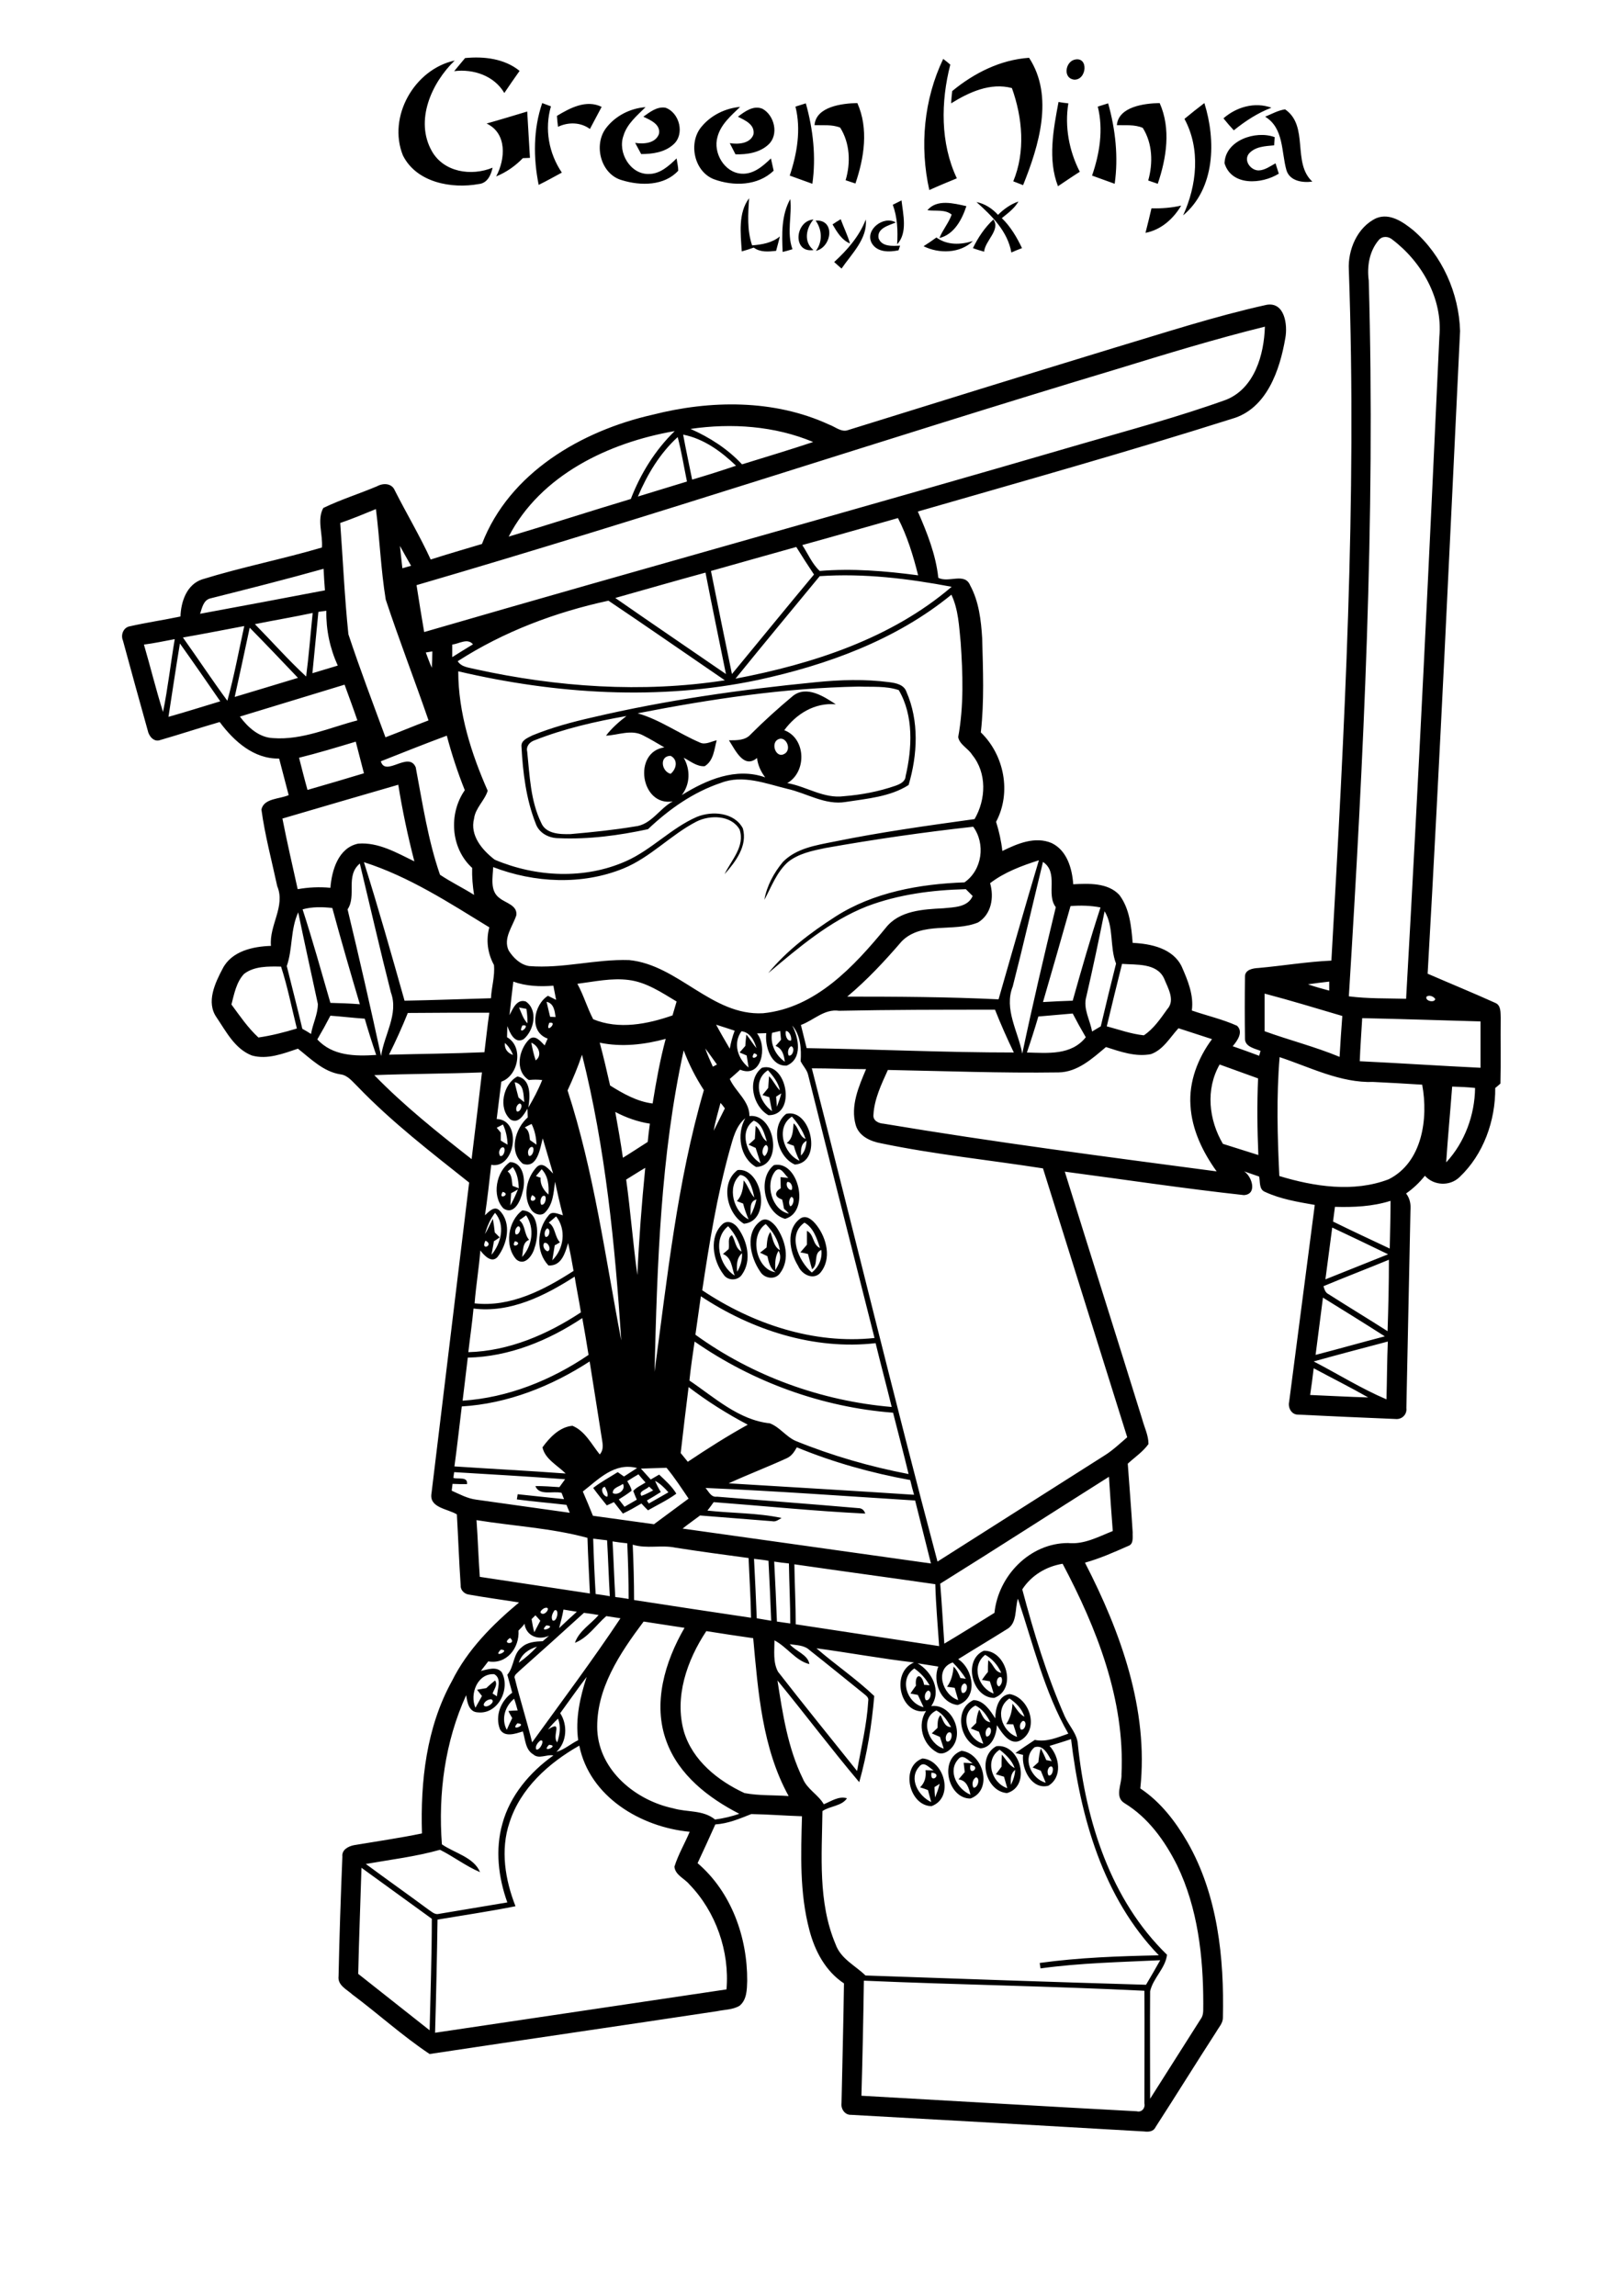 <?xml version="1.0" encoding="utf-8"?>
<!-- Generator: Adobe Illustrator 21.0.2, SVG Export Plug-In . SVG Version: 6.00 Build 0)  -->
<svg version="1.2" baseProfile="tiny" id="Layer_1" xmlns="http://www.w3.org/2000/svg" xmlns:xlink="http://www.w3.org/1999/xlink"
	 x="0px" y="0px" viewBox="0 0 595 842" overflow="scroll" xml:space="preserve">
<g>
	<path d="M342.8,655.4c0,1.3,0.1,2.5,0.2,3.8c0.7-1.6,1.3-3.3,1.7-5C344.3,654.5,343.3,655.1,342.8,655.4 M341.7,650.1
		C340.9,654.7,346.2,650.5,341.7,650.1 M337.2,647.9c-4,4.4-0.3,10.8,4.4,13c-0.4-1.5-0.8-3-1.2-4.4c-1-0.4-1.9-0.7-2.9-1
		c1.8-1.7,2.3-3.9,2-6.3c0.7,0,2.2,0.1,3,0.1C340.8,648.3,338.9,645.7,337.2,647.9 M338.4,644.9c8,0.6,11.8,14.4,3.3,17.5
		C333.5,662.3,330.1,647.9,338.4,644.9 M358.1,651.8c-1.3,0.6-1.7,2.6-1,3.8C358.6,655.9,359.7,652.3,358.1,651.8 M356,647.3
		C355,652,360.4,647.8,356,647.3 M351.5,645.2c-4,4.4-0.3,11,4.5,13c-0.6-2.5-1.4-5.3-4.4-5.6c0.8-0.9,1.5-1.8,2.3-2.7
		c-0.1-1.2-0.3-2.3-0.4-3.4c0.8,0,2.4,0.1,3.3,0.2C355.2,645.7,353.2,643,351.5,645.2 M352.7,642.1c8,0.9,11.7,14.4,3.3,17.5
		C347.7,659.7,344.3,645.1,352.7,642.1 M370.8,654.6c0.9-1.7,1.5-3.6,1.6-5.5C370.7,650.4,370.7,652.5,370.8,654.6 M369.5,655.8
		c-0.4-1.4-0.8-2.8-1.2-4.2c-1-0.3-2-0.6-3-0.9c0.7-0.9,1.4-1.8,2.1-2.8c0-1.5,0-2.9,0.1-4.4c1.5,1.6,2.5,3.9,4.7,4.9
		c-1-2.8-3.2-4.9-5.5-6.7C361.1,645.3,363.7,653.9,369.5,655.8 M365.5,640.4c8.7-1.1,13,14.6,3.9,17.2
		C361.6,657,358.3,644.3,365.5,640.4 M362.7,633.5c-1.2,0.5-1.4,2.3-0.9,3.3C363.3,637.3,364.3,633.8,362.7,633.5 M375.3,631.1
		c-1.1,0.5-1.5,2.2-0.8,3.2C376,634.8,377,631.3,375.3,631.1 M360.7,639.5c-0.5-1.5-1.1-2.9-1.6-4.4c-1-0.4-2-0.8-3-1.2
		c0.5-0.5,1.5-1.5,2-2c0.1-1.7,0.4-3.3,1.1-4.9c1.1,1.8,1.6,4.3,4.1,4.6c-1.3-2.4-2.9-4.9-5.5-6.1C351.6,628.6,355,638,360.7,639.5
		 M373.1,637c-0.4-1.6-0.9-3.1-1.4-4.6c-0.9,0-1.8-0.1-2.6-0.1c1.5-2.2,2.2-4.8,2.3-7.5c1.4,1.7,2.4,3.8,4.4,4.8
		c-0.9-2.9-3.1-5.1-5.5-6.7C364.7,626.6,367.4,635,373.1,637 M365.1,630.2c0-3.5,1.2-8.5,5.3-8.9c7.1,1.2,10.9,12.4,4.4,16.7
		c-4.1,2.7-7.2-2.4-9.1-5.3c-0.2,3.6-1.8,8.2-6,8.5c-7.5-1.8-10.2-14.2-2.6-17.7C360.9,623.6,363.2,627.3,365.1,630.2 M366.5,618.5
		c1-0.7,1.4-2.4,0.8-3.4C365.6,614.5,365,618.1,366.5,618.5 M364.5,621.1c-0.4-1.5-0.9-3-1.4-4.5c-0.7-0.1-2.2-0.4-2.9-0.5
		c0.7-1,1.4-2,2.2-2.9c0-1.4,0-2.9,0.1-4.3c2,1.3,2.2,4.2,4.8,4.6c-1.3-2.8-3.2-5.1-5.9-6.6C356.2,610.9,358.8,619,364.5,621.1
		 M360.9,605.4c8.3-0.2,12.3,14.2,3.8,17.3C356.6,622.7,353.1,608.8,360.9,605.4 M270.4,466.4c1.3-2.1,1.9-4.4,1.8-6.8
		C270.2,461.4,270.2,463.9,270.4,466.4 M269.5,467.8c-1.1-2.8-1-6.6-4.3-7.9c0.7-0.6,1.4-1.2,2.1-1.8c0.4-1.7-0.6-4.2,1.2-5.1
		c1.3,2,1.2,4.8,3.5,6c-0.8-3.5-2.5-6.7-4.9-9.3C261.3,454.3,263.8,464.3,269.5,467.8 M265.2,448.8c2-1.5,4.4-0.1,5.6,1.7
		c3.4,4.8,5,11.8,1.4,16.9c-1.5,2.4-5.3,2.4-6.8,0C261.5,462.3,259.9,453.5,265.2,448.8 M284.4,465.8c1.3-2.1,2.6-4.6,1.2-7.1
		C284.3,460.9,284.3,463.3,284.4,465.8 M284.5,466.6c-2-1.4-2.5-3.7-3-5.9c-0.9-0.4-1.8-0.9-2.7-1.3c0.8-0.6,1.6-1.2,2.4-1.9
		c0.2-2,0.2-4,1.4-5.7c0.9,2.3,1.1,5.3,3.5,6.7c-0.6-3.7-2.6-6.9-5.2-9.6C274.7,453.1,277.4,465.6,284.5,466.6 M279.3,447.6
		c2.1-1.2,4.2,0.8,5.4,2.3c3.4,4.8,5.3,12,1.4,17.1c-1.8,2.5-5.7,1.9-7.2-0.6C275.2,461.1,273,451.8,279.3,447.6 M297.8,466.7
		c2.5-2,3.9-5,3.5-8.3c-3.1,1.3-0.9,5.3-3.4,7.1c-0.6-1.9-1-3.8-1.5-5.6c-0.7-0.2-2.1-0.5-2.8-0.6c0.8-0.9,1.6-1.9,2.4-2.8
		c0-1.7,0-3.4,0-5.1c2.7,1.3,2,5.1,4.8,6.3c-1.1-3.4-2.4-7.5-5.7-9.3C288.7,452.8,292.9,462.5,297.8,466.7 M293.7,446.8
		c2.3-1.4,4.6,0.9,5.9,2.6c3.7,4.8,5.5,12.3,1.4,17.3c-2.6,3-6.9,0.7-8.2-2.4C289.6,459.2,288.1,450.7,293.7,446.8 M188.9,455.2
		C187,458.4,192.3,456,188.9,455.2 M190.1,449.7c-0.9,0.5-1.5,2-0.9,3C190.5,453.1,191.6,450,190.1,449.7 M190.5,447.5
		c2.3,1.8,1.7,5.1,3.6,7.2c-2.6,1-2.1,4.1-2.6,6.3c3.8-4.1,4.7-10.6,1.5-15.3C192.2,446.3,191.4,446.9,190.5,447.5 M191.6,443.9
		c6.3,0.3,6.1,9.3,4.5,13.7c-0.7,2.8-3.6,6.9-6.7,4.3C185,457,186.3,447.8,191.6,443.9 M275.3,445.8c1-1.8,1.7-3.8,2.2-5.9
		C274.7,440.6,275.5,443.7,275.3,445.8 M271.5,430.9c-5,4.3-2.4,13.6,3.1,16.3c-0.8-1.9-1.5-3.8-2-5.8c-0.8-0.3-1.5-0.6-2.3-0.9
		c2-2.1,2.3-4.8,2.5-7.6c1.6,1.9,2.2,4.4,3.9,6.3C276.1,436.2,274.9,431.2,271.5,430.9 M270.6,429.1c9.1-1,12.6,18.7,2.3,19.7
		C266.6,445.1,264.1,433.8,270.6,429.1 M290.2,439c-0.8,0.9-1,2.5-0.3,3.4C291.1,442.2,291.7,438.9,290.2,439 M288.8,433.5
		c-0.7,1,0.3,3.1,1.6,2.9C291,435.3,290.1,433.2,288.8,433.5 M284.4,429.5c-3.9,4.8-1.2,14.4,5,15.6c-0.4-0.5-1.3-1.4-1.8-1.8
		c-0.2-1.1-0.4-2.3-0.7-3.4c-2.8-0.9-2.9-2.7-0.5-4.1c0-1.4-0.1-2.8-0.1-4.1c0.7,0.1,2.2,0.2,2.9,0.3
		C287.8,430.9,286.4,427.4,284.4,429.5 M283.9,427.3c9-1.9,13.5,17.1,4.1,19.7C280.6,445,277.6,432.3,283.9,427.3 M187.5,437.6
		c-0.1,1.5-0.2,3-0.3,4.5c1.1-1.9,2-3.9,2.8-5.9C189.4,436.6,188.1,437.3,187.5,437.6 M184.4,437.1
		C182.4,440.4,187.7,438,184.4,437.1 M186.2,429.6c1.7,1.3,1.5,3.4,1.8,5.3c0.8,0.3,1.6,0.6,2.3,0.9c-0.1-2.8-0.5-5.5-2.2-7.8
		C187.5,428.6,186.8,429.1,186.2,429.6 M187.1,426.2c5.1,0.1,5.8,7.1,4.6,10.9c-0.7,3.1-3,8.7-7,6.1
		C180.3,438.7,182,429.6,187.1,426.2 M293.8,423.8c1.5-1.4,1.9-3.4,2.1-5.4C293.7,419.4,293.8,421.8,293.8,423.8 M293.3,425.7
		c-0.9-1.8-1.6-3.6-2.1-5.5c-0.9-0.3-1.7-0.6-2.6-1c2.3-1.7,2.3-4.6,2.5-7.2c2,1.5,1.9,4.7,4.4,5.7c-1-3.1-2.9-5.8-5-8.2
		C284.4,413.4,287.4,423.2,293.3,425.7 M288.4,408.5c9.1-2.2,13.6,17.8,3.2,18.6C285.1,424.3,282.4,413.2,288.4,408.5 M284.7,402.2
		c0.1,1.2,0.2,2.5,0.3,3.7c0.6-1.6,1.2-3.3,1.6-4.9C286.1,401.3,285.1,401.9,284.7,402.2 M283.2,407.5c-0.3-1.7-0.7-3.4-1-5.1
		c-0.6-0.2-1.9-0.6-2.5-0.8c0.7-0.9,1.4-1.7,2.1-2.6c0.1-1.4,0.2-2.8,0.3-4.3c1.6,1.5,2.4,3.7,4,5.2c-0.6-2.9-2.5-5.3-4.4-7.4
		C275.9,396.3,278.5,404.2,283.2,407.5 M279.5,391.6c9.1-2.5,12.9,17.5,2.4,17.4C276.2,405.8,273.8,396,279.5,391.6 M246,283.8
		c2.2-1.8,2.8-5.2,0-6.6C241.8,277.2,242.6,282.9,246,283.8 M284.8,271.6c-1.9,2,0.2,6.5,2.9,4.9
		C290.9,274.8,287.9,268.9,284.8,271.6 M196.1,271.5c-1.8,0.6-3.2,2.2-2.7,4.2c0.9,8.7,1.2,18,5.1,26c1.7,4.2,7,4.3,10.8,4.2
		c7.9-0.7,15.8-1.5,23.6-2.8c6-0.6,9-6.6,13.9-9.2c-11.8,2-14.8-18.1-3.1-19.8c-2.6-1.5-5.2-3.1-7.8-4.4c-4.3-2.3-9.1-0.1-13.6,0.1
		c2.1-2.8,4.8-5.1,7.5-7.2C218.4,264.6,207,267.2,196.1,271.5 M233.9,261.6c8.1,2.3,15.1,7.4,22.8,10.7c2,1,4.2-0.4,6.2-0.8
		c-0.9,3.3-1.1,7.5-4.4,9.5c-2.9,0.2-5.3-1.9-7.7-3.1c2.5,4.3,2.4,9.7-0.7,13.7c9-5.6,19.9-10.3,30.6-6.5c-1.6-2.1-2.7-4.5-3-7.1
		c-4.9,4.1-8-3-10.3-6.5c2.8,0,6,0.1,8-2.2c4.9-4.9,10.1-9.6,15.5-14.1c5-3.9,11.3,0.2,15.7,3.1c-7.7-0.7-14.5,3.5-18.9,9.5
		c8,3,8.3,15.3,1.1,19.4c7,1.2,13.4,5.8,20.8,4.8c6.4-0.5,12.7-1.7,18.8-3.8c1.7-0.6,3.7-1.5,3.8-3.5c2.4-10.3,3-22.2-2.5-31.6
		c-4.7-1.6-9.8-1.1-14.6-1.3C287.6,252.3,260.6,256.4,233.9,261.6 M299.2,250.2c9-0.9,18.1-1.2,27.1,0c2.4,0.3,5.3,0.9,6.2,3.5
		c4.7,10.7,4.1,23.1,0.8,34.2c-6.7,4.3-15.2,5-23,6.2c-7.6,1.3-14.3-3.2-21.5-4.8c-7.8-1.9-16.3-5.3-24.3-2.2
		c-10.2,3.4-19.1,9.7-26.8,17c-10.7,2.3-21.8,3.8-32.8,3.3c-3.6,0-7.2-1.9-8.4-5.4c-3.5-8.9-4.7-18.6-5.2-28.1
		c-0.3-2.4,2.3-3.3,4-4.2c7.1-2.9,14.5-4.9,22-6.6C244.2,256.8,271.6,252.9,299.2,250.2 M338.8,90.3c1.6-1,3.2-2.1,4.7-3.2
		c4,2.9,8.9,2.7,13.4,1.3C352.2,93,344.4,93.1,338.8,90.3 M356.9,91c1.9-3.9,4.3-7.5,7.5-10.5c2.7,3.8-3,7.7-3.4,11.8
		C359.6,91.9,358.2,91.5,356.9,91 M317.6,80.5c0.7,7-5.2,12.6-8.9,18c-0.9-0.8-1.8-1.6-2.7-2.4C310.8,91.7,315.2,86.7,317.6,80.5
		 M319.8,89.2c-2.7-4.9,4.4-10.3,8.8-7.6c-2.6,1.1-7,2.1-6.3,5.8c1.2,3.2,5.2,2.8,7.9,2.7c-0.2,0.4-0.4,1.3-0.6,1.7
		C326.2,92.5,321.8,92.6,319.8,89.2 M305.4,82.3c1-0.7,2-1.3,3-1.9c1.1,3,2.5,5.8,3.4,8.9C308.7,88,307,85,305.4,82.3 M299.2,80.9
		c7.3-0.5,6,9.7,0.1,11.1C301.8,88.6,301.6,84.3,299.2,80.9 M298.4,91.7c-7.8,1.2-6.8-10.7,0-11.2C295.7,83.7,294.7,88.7,298.4,91.7
		 M316.9,726.4c-0.2,14.1-0.5,28.1-0.9,42.2c33.7,1.9,67.3,3.9,101,5.7c1.8,0.5,3.2-1.2,2.8-2.9c0-13.8,0.1-27.5,0-41.3
		C385.6,728.4,351.2,727.9,316.9,726.4 M132.6,685c-0.4,13-0.9,25.9-1.2,38.9c8.7,6.9,17.5,13.8,26.2,20.7
		c0.3-13.6,0.8-27.3,0.8-40.9C149.8,697.5,141.2,691.2,132.6,685 M384.9,648.1c-0.7,0.9-0.8,1.9-0.3,3
		C386.4,651.8,387,646.6,384.9,648.1 M379.5,640.8c-4.7,3.9-1.2,11.6,4.1,13c-0.6-1.5-1.2-2.9-1.8-4.4c-1-0.4-2-0.8-3-1.2
		c0.7-0.6,1.4-1.3,2.1-1.9c0.2-1.7,0.4-3.5,0.9-5.1c0.7,1.4,1.4,2.8,2,4.3c0.5,0.1,1.5,0.3,2,0.4
		C384.5,643.6,382.8,639.7,379.5,640.8 M186.9,668.4c-3.4,10.1-1.6,21,2.2,30.7c-9.5,1.9-19.1,3.3-28.6,4.9
		c-0.2,13.8-0.5,27.7-0.9,41.5c35.6-5.3,71.2-10.6,106.9-15.9c1.2-13.9-3.9-28.5-13.6-38.5c-1.8-2.2-5.2-3.4-5.5-6.5
		c1.4-4.5,3.8-8.5,5.6-12.8c-17.9-1.7-36.7-12.8-40.5-31.6C201.2,646.6,190.9,655.9,186.9,668.4 M201.4,639.9
		C198.1,643.3,205.6,640.1,201.4,639.9 M198.1,638.4c-0.8,0.7-1.9,2-1.4,3.2C198.1,642.2,200.2,637.5,198.1,638.4 M347.7,635.5
		c-0.8,0.9-1,2-0.5,3.1C349.2,639.6,350,634.2,347.7,635.5 M189.8,632C186.7,635.4,194,632.3,189.8,632 M201,634.3
		c5.8-3.7,1.3,2.3,3.4,4.7c1-2.8,1.4-5.9,0.3-8.7C203.4,631.5,202.2,632.8,201,634.3 M346.2,641.3c-0.5-1.4-0.9-2.9-1.4-4.3
		c-1-0.4-2-0.9-3-1.3c0.5-0.5,1.6-1.5,2.1-2c0.1-1.6-0.1-3.4,1.1-4.7c1,1.8,1.4,4.4,3.9,4.4c-1.4-2.3-2.9-4.8-5.4-6.1
		C337.2,630.3,340.5,639.6,346.2,641.3 M185.9,634.4c0.6-1.4,1.3-2.9,2-4.3c-0.5-0.9-1-1.7-1.4-2.6c0.8-0.1,2.5-0.2,3.4-0.2
		c-0.4-1.4-0.8-2.9-1.3-4.3C185.2,625.8,183.8,630.5,185.9,634.4 M180.2,623.2c-1.2,0-2.5,0.8-2.8,2
		C177.9,627.1,182.3,624.1,180.2,623.2 M340.5,620c-1.2,0.5-1.6,2.4-0.9,3.5C341.2,624.1,342.2,620.3,340.5,620 M353.8,617.4
		c-1.3,0.4-1.5,2.3-0.9,3.4C354.6,621.5,355.5,617.7,353.8,617.4 M205.5,628.3c2.8,4.3,2.5,10.6-1.4,14.2c2.9-0.8,5.3-3,8-4.3
		c-1.1-7.9,0.7-15.8,3.1-23.2C211.9,619.3,208.8,623.8,205.5,628.3 M174.4,626.3c0.8-1.4,1.6-2.9,2.4-4.3c-0.6-0.8-1.2-1.5-1.8-2.3
		c1.1-0.2,2.2-0.4,3.4-0.6c1-1,2.1-1.9,3.2-2.8c1.1,1.6-0.4,3.2-0.9,4.8c0.4,0.3,1.2,0.7,1.6,1c0.1-2.6,1.9-6.5-1-8.1
		C175.2,613.6,172.2,621.2,174.4,626.3 M338.8,626.1c-0.7-1.5-1.4-3-2.1-4.5c-0.7-0.1-2-0.4-2.7-0.5c0.6-1,1.3-1.9,2-2.9
		c-0.5-4.5,2.2-4.6,3-0.3c0.5,0,1.5,0.1,2,0.2c-1.4-2.5-3.3-4.6-5.6-6.2C329.7,615.7,332.6,624.6,338.8,626.1 M351.5,623.5
		c-0.4-1.5-0.9-3-1.3-4.5c-0.7-0.1-2.1-0.3-2.8-0.4c1.6-2.1,2.2-4.8,2.4-7.4c1.2,1.2,1.9,2.6,2.5,4.2c0.5,0.1,1.5,0.2,2,0.3
		c-1.3-2.2-3-4.2-4.8-6C342.6,612,345.8,621.7,351.5,623.5 M183.7,605C180.3,608.5,187.8,605.1,183.7,605 M190.3,609.8
		c2.4-1.7,4.7-3.7,6.7-5.9C194,604.8,191.3,606.6,190.3,609.8 M285.4,613.1c9.5,12.2,19.3,24.3,29,36.4c1.5-8.6,3.6-17,4.1-25.7
		c0.3-1.3-0.9-2-1.7-2.7c-6.6-5.3-13.2-10.7-19.8-15.9c-2-1.9-4.8-1.8-7.3-2.2c2.1,2.6,6.7,3.8,7.2,7.3c-5-1.2-8.2-6.3-12.8-8.7
		C284.1,605.4,283.5,609.6,285.4,613.1 M187.1,600.7C183.4,603.2,190,603.2,187.1,600.7 M250.9,635.1c3.2,10.6,12.5,18,22.2,22.5
		c5.3,1,10.8,0.7,16.2,1.1c-9.7-17.6-11.2-38.3-13-57.9c-5.7-0.8-11.5-1.7-17.2-2.6C252,608.9,247.3,622.4,250.9,635.1 M200.4,596.1
		C197,599.4,204.8,596.3,200.4,596.1 M190.2,598c0.4,6.3-4.3,12.5-11.1,11.3c-0.9,1.2-1.8,2.3-2.7,3.5c2.4-0.5,5.6-1.8,7.6,0.4
		c3.4,6-1.2,15.6-8.7,14.8c-3.3-0.1-3.9-3.7-4.3-6.3c-7.8,17.1-10.3,36.1-8.9,54.7c4.6,3.2,11.7,4.7,14,10.2
		c-5.2-2.2-9.7-5.7-14.7-8.2c-8.9,2.5-18.1,3.6-27.2,5.2c7.7,5.7,15.5,11.2,23.2,16.9c1.1,0.7,2.2,1.8,3.6,1.4
		c8.4-1.4,16.7-2.8,25.1-4.2c-3.3-9.2-4.5-19.4-1.8-28.9c2.8-10.3,10.1-18.9,18.7-25c-2.5-0.5-5.3,1.5-7.4-0.4
		c-2.9-1.7-2.9-5.5-3.8-8.4c-2.7,0.8-6.7,2.3-8.4-0.8c-1.9-4.9,0.3-10.5,4.5-13.4c-0.6-2.2-1.2-4.4-1.8-6.6c2.6-3,2-7.6,5.3-10.1
		c2.1-1.9,5-2.1,7.7-2.2c0.6-0.5,1.7-1.5,2.3-2c-3.9,1.8-8.4,0.1-9-4.4C191.8,596.4,191,597.2,190.2,598 M219.1,634.6
		c0.8,14.8,14.1,25.7,27.9,28.6c5.1,1.5,10.9,0.5,15.3,4.1c3-0.4,6-1.1,8.9-2.1c-11.3-5.8-22.2-14.2-26.7-26.5
		c-5.2-13.9-0.6-29.3,6.6-41.7c-5-0.8-10-1.5-15-2.3C227.4,606.3,218.5,619.5,219.1,634.6 M195,593.8c0.3,1.6,0.5,3.2,1,4.8
		c0.7-1.4,1.5-2.8,2.2-4.2c-0.4-0.5-1.3-1.5-1.8-2C196,592.8,195.3,593.5,195,593.8 M214.2,591.5c-7.9,7.2-15.8,14.3-23.8,21.4
		c-0.7,0.8-2.1,1.5-1.5,2.8c1.9,7.8,4.4,15.5,6.3,23.3c10.9-15.1,22.1-30,32.4-45.5c-1.7-0.3-3.4-0.5-5.2-0.8
		c-3.8,3.3-6.7,7.9-11.5,9.8c1.5-4.4,5.8-6.8,8.7-10.2C217.8,592,216,591.7,214.2,591.5 M206.7,590.3c-0.4,2.3-1,4.5-1.6,6.8
		c2.1-2,4.3-4,6.5-6C209.9,590.8,208.3,590.6,206.7,590.3 M203.4,590.6c-0.7,1-1.4,2.5-0.7,3.7C204.4,595.1,205.3,589.7,203.4,590.6
		 M199.9,589.7c-0.7,0.2-2.5,1.6-1.1,2.1C200.2,592.4,202.3,589.1,199.9,589.7 M373.4,586.3c-1.2,3.8-0.1,9.1-4.2,11.3
		c-5.9,3.7-11.8,7.2-17.7,10.9c5.7,3.7,7.4,14.4-0.2,16.8c-6.2-0.7-9.3-8.6-7.1-14.1c-2.6-0.4-5.1-0.8-7.6-1.2
		c5.3,3.1,8.9,10.1,5,15.7c7.4-1,12.4,9.8,7.5,15.3c-1.3,1.5-3.6,2.8-5.5,1.6c-5.2-2.9-7.2-10.1-3.9-15.1
		c-9.5,1.8-13.2-14.2-4.4-17.8c-12-1.4-23.9-3.6-35.8-5.2c6.9,6,14.6,11.2,21.2,17.5c-0.9,10.6-2.6,21.3-5.5,31.6
		c-10.3-12.2-19.9-25-30-37.3c1.9,12.2,3.8,24.8,9.3,36c1.6,3.9,5.6,5.8,7.7,9.4c2.7-1.1,5.5-3.1,8.5-2.2c-1.9,2.9-6.2,2.8-9,4.7
		c-0.2,16.3-1.7,33.4,4.8,48.8c1.9,5.4,7.2,7.8,11,11.5c34.3,1.2,68.6,2.4,102.9,3.4c1.8-3,3.5-6,5.2-9c-14.7,0.7-29.4,1-43.9,3
		c-0.1-0.5-0.2-1.5-0.3-2c14.5-2,29.1-2.5,43.7-2.8c-20.5-21.2-28.8-50.8-32.2-79.3c-2.6,0.9-5.3,1.7-7.9,2.5
		c3.7,4,4.8,11.4-0.4,14.6c-6.1,1.6-9.9-6.1-9.3-11.3c-0.7-0.2-2.1-0.5-2.8-0.7c2.3-1.6,4.7-3.2,7.1-4.8c4.3,0.9,8.3-0.9,12.3-2.3
		C383.1,620.5,379,603,373.4,586.3 M375,582.9c4.2,15.8,9,31.6,15.6,46.6c1.6,3.5,4.6,6.4,4.8,10.3c2.9,28,12,57,32.7,77.1
		c-0.6,5-5.1,8.5-6.2,13.4c-0.1,13.1,0,26.2,0,39.4c6.2-9.8,12.4-19.5,18.6-29.3c1.2-1.6,0.8-3.7,0.9-5.6c0-17.2-2-35-9.6-50.7
		c-4.5-9-10.6-17.5-19.3-22.8c-3.8-2.3-0.9-7.1-1.1-10.6c1.3-27.3-9.1-53.6-21.6-77.2C383.7,574.5,378.3,577.8,375,582.9
		 M291.4,573.7c0.1,7.3,0.5,14.7,0.5,22c17.5,2.7,35.1,5.3,52.6,8c-0.5-7.6-1.2-15.1-1.4-22.7C325.8,578.5,308.6,576.2,291.4,573.7
		 M284,572.7c0.4,7.3,0.7,14.6,1,22c1.6,0.2,3.2,0.5,4.9,0.7c0-7.3-0.4-14.7-0.5-22C287.6,573.2,285.8,573,284,572.7 M276.6,571.7
		c0.4,7.3,0.7,14.6,1,21.8c1.8,0.3,3.5,0.6,5.3,0.9c-0.3-7.3-0.6-14.7-1-22C280.2,572.1,278.4,571.9,276.6,571.7 M232.1,566.5
		c0.3,6.8,0.5,13.5,0.5,20.3c14.3,2.2,28.6,4.4,42.9,6.5c-0.1-7.3-0.6-14.6-0.9-21.9c-8.9-1.2-17.9-2.4-26.8-3.8
		C242.6,566.5,237.3,568.1,232.1,566.5 M224.7,565.3c0.4,6.8,0.6,13.6,1,20.4c1.6,0.2,3.2,0.4,4.9,0.7c0-6.8-0.2-13.6-0.5-20.4
		C228.2,565.8,226.5,565.6,224.7,565.3 M218.5,584.6c1.7,0.2,3.4,0.5,5.2,0.8c-0.4-6.8-0.6-13.7-1-20.5c-1.7-0.2-3.4-0.4-5.1-0.6
		C217.8,571,218.1,577.8,218.5,584.6 M174.8,557.5c0.5,6.9,0.7,13.8,1.2,20.8c13.5,2,26.9,4.1,40.4,6.1c-0.3-6.8-0.7-13.6-0.9-20.4
		C202.3,560.4,188.4,559.7,174.8,557.5 M258.8,545.7c1.2,1.3,2,3.5,4.2,3.2c17.3,1.4,34.6,2.7,51.9,4.2c1.2,0,2.1,0.7,2.5,2
		c-18.6-0.9-37.1-2.8-55.6-4.2c-0.7,1-1.5,2.1-2.3,3.1c9,1,18.2,0.8,27.2,2.7c-1,0.6-2.1,1.5-3.4,1.2c-8.8-0.7-17.7-1.4-26.5-2.1
		c-2.1,1.6-4.3,3.1-6.4,4.8c30.4,4.3,60.8,8.5,91.1,12.8c-1.9-7.7-3.9-15.4-5.8-23.1C310.1,548.7,284.5,546.8,258.8,545.7
		 M238.1,545.2c-0.9,1.1-4.1,1.7-2.8,3.4c1.5-0.5,2.9-1.3,4.3-2C239.1,546.1,238.6,545.7,238.1,545.2 M222.8,548.9
		c0.4-1.2-0.4-2.6-0.9-3.6C219.9,545.5,221.2,548.9,222.8,548.9 M224.8,547.6c1.9,1,4.9-1.3,3.7-3.4
		C227.3,545.2,224.6,545.6,224.8,547.6 M240.3,543.1c0.6,1.4,1.3,2.8,2.1,4.1c-1.7,1.1-3.4,2.1-5.1,3.1l0.7,1.1
		c2.4-1.4,4.8-2.7,7.2-4.1C243.7,545.6,242.2,544.1,240.3,543.1 M344.9,580.8c0.6,7.3,1,14.7,1.5,22c6.2-3.7,12.3-7.5,18.4-11.3
		c1.4-13.6,13-25.6,27-25.6c5.9,0.6,11.1-2.3,16.4-4.4c-0.5-6.6-1-13.3-1.4-19.9C386.2,554.6,365.6,567.9,344.9,580.8 M230.1,543.2
		c0.6,1.1,1.4,2.2,1.6,3.5c-1.5,1.2-3.1,2.2-4.7,3.2c0.7,0.9,1.4,1.8,2.1,2.7c1.5-0.9,3-1.7,4.5-2.6c-0.5-1.1-0.9-2.1-1.3-3.2
		c1.2-1.4,3-2.1,4.5-3.1c-0.9-1-1.8-2-2.6-3C232.8,541.5,231.5,542.3,230.1,543.2 M166.6,539.9c-0.1,0.5-0.2,1.6-0.3,2.1
		c1.8,0.6,5.4-0.6,5,2.3c-1.8,0-3.5,0-5.3-0.1c-0.1,0.6-0.2,1.9-0.3,2.5c2.9,1.3,5.8,2.9,9.1,3.3c11.4,1.6,22.8,3.2,34.2,4.8
		c-0.3-0.7-0.9-2.2-1.2-2.9c-6.1-0.7-12.1-1.2-18.2-2c0.1-0.5,0.2-1.4,0.3-1.9c5.7,0.6,11.3,1.2,17,1.8c-0.2-0.6-0.7-1.7-0.9-2.3
		c-3.1-0.8-8.2,1.2-9.6-2.5c2.9,0,5.9,0.2,8.8,0.4c0.7-1,1.4-1.9,2.1-2.9C193.7,541.5,180.1,540.7,166.6,539.9 M213.8,547
		c1.3,3,2.5,5.9,3.7,8.9c7.5,1,14.9,2.1,22.4,3.1c4.2-3.1,8.5-6.3,12.7-9.4c-2.6-3.8-5.1-7.7-8.1-11.3c-3.1,0.1-6.3,0.2-9.4,0.3
		c1.2,1.3,2.4,2.7,3.6,4c1-0.6,2.1-1.2,3.1-1.8c2.3,2.2,4.7,4.3,6.3,7c-3.3,2.4-6.9,4.1-10.4,6.1c-0.8-0.8-1.6-1.6-2.4-2.5
		c-2.2,1.3-4.5,2.6-6.8,3.7c-1.1-1.4-2.2-2.8-3.3-4.2c-0.9,0.4-1.7,0.8-2.6,1.2c-1.7-2.1-3.4-4.2-5-6.4c2.8-2.2,6-3.9,9-5.8
		c0.8,0.5,1.5,1.1,2.3,1.6c1.6-1,3.2-2.1,4.8-3.1C225.4,536.2,219.6,542.5,213.8,547 M292.3,530.8c-0.9,1.6-1.9,3.2-3.7,4
		c-7,3.2-14.3,6-21.3,9.2c22.7,1.4,45.4,2.7,68,4.2c-0.5-1.8-1-3.6-1.4-5.4C319.6,540.2,305.6,536.3,292.3,530.8 M252.6,508.7
		c-1,8.1-2,16.1-2.9,24.2c0.9,1.1,1.8,2.2,2.6,3.2c7.2-4.8,14.4-9.4,22-13.6C266.7,518.5,259.4,513.9,252.6,508.7 M481.9,501.8
		c-0.4,3.3-0.8,6.6-1.3,9.8c7.1,0.3,14.2,0.7,21.3,0.9C495.4,508.8,488.6,505.4,481.9,501.8 M169.4,515.8c-0.9,7.3-1.7,14.7-2.7,22
		c13.6,0.9,27.2,1.6,40.8,2.6c-3-3-7.6-5.3-8.5-9.6c2.6-3.6,6.3-7.5,11-7.9c4.6,1.9,7,6.8,10,10.5c1.8-2,0.9-4.6,0.6-6.9
		c-1.4-9.1-2.9-18.2-4.3-27.2C202.3,508.4,186.2,514.8,169.4,515.8 M481.9,499.3c8.9,4.6,17.5,10,26.7,13.9
		c0.2-7.1,0.2-14.2,0.5-21.2C500,494.4,490.9,496.8,481.9,499.3 M254.8,492c-0.7,4.8-1.4,9.5-1.9,14.3c9.2,6.2,18.1,14.5,29.5,15.7
		c3.7,1.4,6,5,9.6,6.5c13.3,5.4,27.2,9.4,41.3,12.1c-1.8-7.5-3.8-15-5.7-22.5C301.6,516.1,276.2,506.9,254.8,492 M171.6,497.9
		c-0.6,5.3-1.3,10.6-1.9,15.8c16.6-1.1,32.5-7.5,46.2-16.8c-0.7-4.5-1.5-9-2.3-13.5C201.1,491.7,186.7,497.6,171.6,497.9
		 M485.3,475.9c-0.9,7-1.8,14-2.7,21c8.5-2.2,16.9-4.6,25.4-6.8C500.5,485.3,492.9,480.6,485.3,475.9 M255.1,489.5
		c21,15.2,46.2,24.3,72,26.5c-1.9-7.8-4-15.6-5.9-23.4c-22.6,2.6-45.4-4.8-64.1-17.2C256.4,480.1,255.8,484.8,255.1,489.5
		 M173.7,479.9c-0.5,5.4-1.3,10.7-1.9,16c14.9-0.4,29-6.5,41.3-14.6c-0.7-4.4-1.6-8.7-2.3-13.1C199.9,475.2,187.2,481.6,173.7,479.9
		 M485.5,471.7c0.3,1.1,0.7,2.4,1.8,2.9c7.2,4.6,14.5,9,21.7,13.6c0.3-8.7,0.5-17.4,0.5-26.2C501.5,465.3,493.4,468.4,485.5,471.7
		 M199.6,455.9c-0.7,1,0.1,2.6,1.2,3C202.5,458.6,201.1,455.2,199.6,455.9 M178.1,455C176,459,181.5,456.7,178.1,455 M488.7,450.2
		c-0.8,6.3-1.7,12.7-2.5,19c7.7-3.1,15.3-6.1,23-9.2C502.4,456.7,495.5,453.4,488.7,450.2 M200.7,450.5c-0.9,0.7-1.2,2.2-0.6,3.1
		C201.5,454,202.2,450.7,200.7,450.5 M201.3,448.4c2.5,1.6,2.1,5.1,4.1,7.2c-0.5,0.3-1.4,0.9-1.9,1.1c-0.3,1.9-0.6,3.7-0.9,5.5
		c4.3-4.2,5.2-11.3,1.4-16.1C203,447,202.1,447.7,201.3,448.4 M177.9,452.6c1.1-1.8,1.9-3.8,2.9-5.6c0.3,1.6,0.5,3.3,0.7,5
		c0.4,0.4,1.3,1.3,1.8,1.8c-0.5,0.4-1.6,1.1-2.1,1.4c-0.3,1.7-0.6,3.3-0.9,5c3.5-4.2,5.2-10.9,1.3-15.4
		C179.8,447.1,178.7,449.8,177.9,452.6 M489.7,442.6c-0.2,1.8-0.5,3.6-0.7,5.4c6.9,3.4,13.8,6.6,20.8,9.9c0.1-5.8,0.3-11.7,0.3-17.5
		C503.5,442.5,496.5,442.8,489.7,442.6 M198.9,438.8c-0.7,0.9-0.8,2-0.4,3C200.3,442.4,201,437.3,198.9,438.8 M195.2,438.3
		C193,442,198.8,440,195.2,438.3 M196.6,431.3c0.4,0.2,1.3,0.5,1.7,0.6c-0.2,2.5,1.1,4.6,2.9,6.2c0.2-3.3-0.1-6.8-2.5-9.3
		C198,429.7,197.3,430.5,196.6,431.3 M229.7,432.6c1.6,11.6,2.5,23.4,4.1,35c0.6-13.1,1.6-26.2,2.9-39.3
		C234.3,429.7,232,431.2,229.7,432.6 M194.4,420.9c-0.8,0.9-0.9,1.9-0.4,3C195.7,424.5,196.6,419.4,194.4,420.9 M183.8,421
		c-0.8,0.9-0.9,1.9-0.4,2.9C185.1,424.7,186,419.6,183.8,421 M281,419.9c-1.3,0.6-1.9,3.4-0.5,4.1
		C281.5,423.2,282.4,420.6,281,419.9 M192.5,413.5c1.6,1,1.7,2.9,1.9,4.6c0.8,0.6,1.6,1.1,2.4,1.7c-0.1-2.6-0.6-5.2-1.8-7.6
		C194.2,412.6,193.3,413,192.5,413.5 M182.2,413.6c0.4,0.4,1.1,1.3,1.5,1.8c0,1,0,1.9,0,2.9c0.8,0.5,1.6,1,2.5,1.5
		c-0.1-2.6-0.6-5.1-1.7-7.4C183.9,412.7,182.8,413.3,182.2,413.6 M276.5,411c-5.6,3.8-2.6,12.7,2.5,15.6c-0.6-1.9-1.2-3.7-1.8-5.6
		c-0.6-0.3-1.9-0.9-2.6-1.2c0.8-0.7,1.6-1.4,2.3-2.1c0.1-1.6,0.2-3.2,0.3-4.8c2,1.5,1.9,4.4,4.1,5.7
		C280.4,415.9,279.6,412.1,276.5,411 M225.7,407.8c1,5.6,2,11.2,2.8,16.8c3.1-1.9,6.1-3.9,9.1-5.8c0.2-2.3,0.5-4.5,0.8-6.7
		C233.9,411.4,229.7,409.9,225.7,407.8 M264.3,404.5c-0.9,3.4-1.9,6.7-2.5,10.2c1.4-2.7,2.7-5.5,4.1-8.2
		C265.4,405.8,264.9,405.1,264.3,404.5 M190.6,404.7c-1,0.4-1.6,1.9-1,2.9C190.9,408.1,192.1,404.9,190.6,404.7 M532.7,398.5
		c-0.7,9.3-1.6,18.6-2.2,27.8c6.8-7.3,10.5-17.4,10.6-27.3C538.4,398.7,535.6,398.6,532.7,398.5 M188.8,396.9
		c0.4,1.9,0.9,3.7,1.4,5.6c0.7,0.6,1.4,1.1,2.1,1.7C192,401.6,192.3,397.5,188.8,396.9 M137.3,394.3c11,11.3,23.3,21.1,35.7,30.8
		c1.3-10.6,2.6-21.2,3.8-31.8C163.6,393.8,150.4,393.8,137.3,394.3 M297.8,391.8c15.5,60.3,30.1,120.8,46.1,180.9
		c20.4-12.9,40.7-25.9,61.1-38.8c3.1-1.9,5.7-4.4,8.5-6.8c-10.3-32.9-20.6-65.7-30.9-98.6c-19.8-3.1-39.7-5.1-59.4-9.2
		c-3.9-0.7-8.1-2.6-9.3-6.7c-2-7,1.1-14.1,3.8-20.5C311,392.1,304.4,391.8,297.8,391.8 M447.4,390.4c-5.2,9.1-4,20.3,1.2,29.1
		c4.3,1.4,8.7,2.7,13,4.1c-0.4-9.4-0.5-18.7-0.1-28.1C456.8,393.8,452.1,392.1,447.4,390.4 M469.3,431.3c12.8,3.9,27.3,6.1,40.1,1.2
		c12.4-6.2,14.6-22.4,12.3-34.7c-6-0.4-12-0.7-17.9-1c-12.1,0.4-23.2-5.4-34.4-9.1C468.2,402.3,468.6,416.8,469.3,431.3
		 M213.5,386.8c-1.5,4.5-3.3,8.8-5.3,13.1c9.7,29.8,13.8,61,19.7,91.7C225.6,456.4,222.1,421,213.5,386.8 M276.6,386.3
		C274.5,389.6,279.9,387,276.6,386.3 M258.7,384.5c0.8,2.3,1.8,4.5,2.8,6.7c0.4-0.2,1.1-0.6,1.5-0.8
		C261.6,388.5,260.2,386.4,258.7,384.5 M250.8,385.2c-8.5,38.7-9.7,78.5-10.7,117.9c4.7-34.6,8.3-69.6,18.1-103.3
		C255.2,395.2,252.7,390.3,250.8,385.2 M290.2,383.7c-1.1,0.6-1.4,2.3-0.9,3.4C290.8,387.6,291.8,384.1,290.2,383.7 M194.9,382.4
		c0.4,2.2,0.9,4.4,1.6,6.5C199.1,387,197.5,383.5,194.9,382.4 M185.2,382.5c-0.2,2.2,1,3.7,3,4.4
		C187.5,385.2,186.6,383.7,185.2,382.5 M220,382.4c1.4,5.2,2.6,10.4,3.8,15.7c4.8,3,9.9,5.9,15.6,6.6c1.3-8,2.7-15.9,4.8-23.7
		C236.4,383.1,228.1,384.1,220,382.4 M283.2,378.8c-0.7,4.2,1.3,8.2,4.7,10.6c-0.3-2.4-0.9-4.9-3.4-5.8c0.7-0.8,1.4-1.5,2-2.3
		c-0.1-0.8-0.2-2.4-0.3-3.2C285.5,378.3,283.9,378.6,283.2,378.8 M272,378.2c-3.2,4.4-1.4,10.1,2.6,13.3c-0.2-1.5-0.5-3-0.7-4.4
		c-0.6-0.3-1.9-0.8-2.6-1.1c0.7-0.8,1.4-1.6,2.1-2.4c0.1-1.4,0.2-2.8,0.4-4.2c1.3,1.6,2.4,3.5,3.7,5
		C276.7,381.7,275.2,378.6,272,378.2 M422.2,386.6c-5.6,1.1-11.2-0.9-16.5-2.6c-5,4.2-10.4,9.2-17.4,9.3
		c-20.9,0.3-41.7-0.5-62.6-0.9c-2.4,5.3-5,10.7-5.3,16.5c-0.2,2.1,1.9,3.1,3.7,3.2c40.6,6.8,81.4,12.1,122.2,17.5
		c-5.1-7.1-9.1-15.3-9.6-24.2c-0.6-8.7,2.7-17.3,7.9-24.3c-4.1-1.3-8.2-2.7-12.3-4C429.1,380.6,426.7,385,422.2,386.6 M288.3,378.1
		c-0.4,1.2,0.3,3.9,1.9,3.5C290.5,380.4,289.6,378.1,288.3,378.1 M290.6,376.1c2.4,4.5,3.9,12.2-2,14.7c-5.8,0.4-8.1-7.2-7.5-11.9
		c-0.9,0-2.6,0.1-3.4,0.1c3.9,4.9,1.7,16.6-6.2,13.3c-1.2,1.2-2.5,2.2-3.8,3.4c2.1,4.7,7.3,8.1,7.2,13.6c9.4-1.1,12.6,18.2,2.5,18.7
		c-6-3.3-7.3-12.1-4-17.9c-3.5,2.9-4.5,7.4-5.7,11.6c-4.7,16.9-7.5,34.2-10.1,51.5c18.4,12.3,40.9,19.9,63.2,17.5
		c-8.1-32.1-16.3-64.2-24.3-96.3c-0.4-2-1.9-3.4-2.8-5.2C294,384.8,293.7,379.6,290.6,376.1 M262.7,375.8c1.6,3,3.3,5.9,5,8.8
		c0.4-2.2,1-4.5,1.8-6.6C267.3,377.3,265,376.5,262.7,375.8 M191.6,376.1C189.5,380.6,195.4,375.4,191.6,376.1 M201.5,375.1
		C199.6,379.8,205.1,374.5,201.5,375.1 M499.7,373.4c-0.3,5.3-0.7,10.5-0.9,15.8c14.8,0.7,29.5,1.7,44.3,2.4c0-5.7,0-11.4,0-17
		C528.6,374.2,514.2,373.7,499.7,373.4 M121.2,372.5c-1.5,2.9-3.1,5.8-4.8,8.7c5.6,6.1,13.9,6.2,21.6,5.7c-1.5-4.4-2.9-8.8-4.2-13.3
		C129.5,373.3,125.3,372.8,121.2,372.5 M380.9,372.8c-1.3,4.4-2.7,8.8-4.2,13.2c7.7,0.2,16.3,1.1,21.6-5.6c-1.7-2.9-3.3-5.8-4.8-8.7
		C389.3,372.1,385.1,372.4,380.9,372.8 M149.6,371.5c-2.1,5.2-4.4,10.3-6.9,15.3c11.7-0.3,23.3-0.4,35-0.9c0.6-4.8,1.1-9.7,1.8-14.5
		C169.5,371.4,159.5,371.4,149.6,371.5 M293.8,375.9c0.7,2.8,1.4,5.7,2.1,8.5c25.3,0.4,50.7,1.6,76,1.6c-2.5-5.2-4.8-10.4-6.9-15.7
		c-19.1,0-38.2,0-57.2,0.4C302.4,369.9,298.5,374.2,293.8,375.9 M190.4,369.5c0.9,2,1.5,4.2,3.1,5.8c0-1.8-0.1-3.6-0.4-5.3
		C192.4,369.9,191.1,369.6,190.4,369.5 M200.5,367.4c0.4,1.9,0.9,3.7,1.3,5.5c0.5,0,1.5,0.1,2,0.1
		C203.5,370.8,203.2,368,200.5,367.4 M523.3,365.5c-0.7,1.6,2.9,2.4,3.2,0.9C525.9,365.4,524.3,364.8,523.3,365.5 M463.9,364.4
		c0,4.6,0,9.2,0,13.8c9.1,3.3,18.6,5.7,27.5,9.4c0.3-5,0.6-10,1-15C482.9,369.8,473.4,366.9,463.9,364.4 M186.9,372.3
		c1.2-2.3,2.7-6.1,6-5c4.6,3.2,3,10.6-0.8,13.8c-3.3,1.9-5.1-2.4-6-4.8c0,1.4-0.1,2.7-0.1,4.1c6.2,3.5,4.2,14.1-2.1,16.3
		c-0.6,4.6-1.1,9.1-1.7,13.7c9.4,0.2,6.9,18.5-2,16.8c-0.7,6.2-1.4,12.4-2.3,18.5c1.4-1.3,3.5-3.7,5.4-1.7c4.5,4.6,2.8,12.3-0.8,17
		c-2.2,2.4-4.9-0.6-6.3-2.4c-0.5,6.5-1.6,12.9-2.1,19.4c13.2,1.5,25.6-5,36.3-11.9c-0.6-3.4-1.2-6.9-2-10.2
		c-1.1,3.6-2.4,8.5-7.2,8.2c-4.7-4.9-4.3-13.2,0-18.3c1.3-1.9,3.6-0.5,5.3-0.1c-1.1-4.1-2-8.2-2.9-12.3c-0.5,3.9-0.7,8.3-3.6,11.2
		c-1.5,1.7-4.3,0.6-5.3-1.2c-3-4.8-1.5-11.6,2.3-15.5c2.3-2,4.4,1.1,5.9,2.5c-1.3-4.3-2.5-8.6-3.8-12.9c-1,3.6-1.9,11.2-7.3,9.3
		c-5.3-4.4-2.8-13,1.8-17c0-0.8-0.1-2.4-0.1-3.2c-1.3,2.1-3.2,5.7-6.2,4c-4.7-4.1-2.7-13.1,2.5-15.8c5.1,0.9,4.7,7.5,4,11.4
		c1.9-3.2,3.7-6.6,5.1-10.1c-1.6-0.2-3.3-0.2-4.9,0c-5.3-3.4-3.7-11.2,0.2-15c2.1-1.8,4.2,0.9,5.6,2.3c0.3-0.6,0.8-1.9,1.1-2.5
		c-7-2.5-5.1-12.4,0.1-15.7c1,0.5,2,1,3,1.5c-0.3-1.7-0.7-3.5-1-5.2c-4.9,0.4-10,0.2-14.7-1.5C187.8,364.2,187.3,368.3,186.9,372.3
		 M479.8,361c2.6,0.9,5.2,1.6,7.8,2.3c0-1.1,0-2.2,0-3.3C485,360.3,482.4,360.6,479.8,361 M211.8,360.8c2.3,4.2,3.6,8.8,5.8,13
		c9.4,3.9,19.9,1.8,29.1-1.4c0.5-1.7,1-3.4,1.5-5.1c-5.5-3.3-11.1-7.1-17.6-7.9C224.3,358.6,218.1,360,211.8,360.8 M89.5,357.2
		c-2.8,3-3.6,7.3-4.6,11.2c3.1,4.2,6,8.5,9.9,12.1c4.8-0.7,9.5-1.9,14.1-3.3c-1.9-7.6-3.4-15.3-5.8-22.7
		C98.4,354.4,93.2,354.3,89.5,357.2 M411.6,353.5c-1.9,7.6-3.8,15.3-5.6,22.9c4.5,1.2,8.9,2.8,13.6,3.3c3.6-2.4,6.1-6.1,8.6-9.6
		c3-3.3,0.2-7.8-1.2-11.3C424.3,353.1,416.8,353.9,411.6,353.5 M105.2,354.3c1.9,7.7,3.9,15.3,5.7,23c1.1,0.6,2.1,1.2,3.2,1.9
		c0.6-3.7,2.5-7.2,2.5-11c-2.4-11.2-4.9-22.4-7.2-33.6C106.5,340.9,107.4,348,105.2,354.3 M405.2,334.2c-2.1,10.5-4.3,20.9-6.7,31.3
		c-1.3,4.4,1.4,8.6,2.1,12.8c1.1-0.6,2.1-1.3,3.2-1.9c1.8-7.7,3.7-15.4,5.6-23C407,347.2,408.7,340,405.2,334.2 M111,333.5
		c3.7,11.4,6.9,22.9,10.2,34.3c3.6,0.1,7.2,0.2,10.8,0.5c-3.5-11.8-6.9-23.5-10.1-35.3C118.3,332.6,114.6,332.5,111,333.5
		 M392.7,332.3c-3.3,11.7-6.7,23.5-10.1,35.2c3.6-0.2,7.2-0.4,10.9-0.5c3.2-11.4,6.5-22.9,10.2-34.2
		C400.1,332.1,396.4,332,392.7,332.3 M382.6,316.1c-3.7,15.2-7.2,30.5-11.1,45.7c-3.3,8.3,2,16.5,3.5,24.6c3.8-18,8-35.9,12.3-53.7
		C383.6,327.9,388.5,320.1,382.6,316.1 M133.5,316.2c5.3,16.8,10.1,33.8,14.9,50.8c10.6-0.2,21.1-0.6,31.7-0.9
		c0.2-4.1,1.5-8.1,1.1-12.2c-2.3-4.2-3-9.1-1.7-13.8C164.8,331.1,150.1,321.5,133.5,316.2 M127.5,333.5c4.3,17.9,8.4,35.8,12.3,53.8
		c1.1-7.8,6.5-15.4,3.6-23.3c-4-15.7-7.6-31.5-11.4-47.3C126.6,321.2,130.9,328.5,127.5,333.5 M363.2,323.9
		c1.5,5.2,0.5,11.4-4.4,14.4c-8.9,3.7-20.6-0.5-28,6.9c-6.2,7.2-12.7,14.2-20,20.3c18.5,0,37,0.1,55.5,1c4.9-17,9.7-34,14.8-51
		C374.8,317.5,368.4,319.9,363.2,323.9 M103.6,300.2c1.7,8.7,3.7,17.3,5.6,25.9c4-0.7,8-0.9,12-0.5c0.5-6.4,2.9-14.7,10.2-16.2
		c7.4-0.6,14.2,3.4,20.6,6.5c-2.4-9.3-4.4-18.7-5.9-28.1C132,291.9,117.8,296,103.6,300.2 M109.7,277.9c1,3.9,2,7.9,3.1,11.8
		c6.9-2,13.8-4,20.7-6.1c-1-3.9-2-7.7-3-11.6C123.5,274.1,116.6,276.2,109.7,277.9 M139.7,279.2c1.7,5.9,10.2-3.9,12.8,2.2
		c2.5,13.2,4.5,26.7,8.9,39.4c4,2.7,8.4,4.8,12.5,7.4c-0.5-3.3-0.8-6.6-0.7-9.9c-7.9-7.2-8.7-19.9-2.7-28.5
		c-2.6-6.5-4.8-13.2-6.6-20C155.8,272.8,147.8,276,139.7,279.2 M88,262.8c2.9,3.9,7,7.7,12.2,7.9c10.7,0.8,20.8-3.9,30.9-6.5
		c-1.5-4.4-3.1-8.7-4.7-13.1C113.6,255,100.8,258.9,88,262.8 M156.2,239.3c0.7,1.9,1.4,3.8,2.2,5.6c0.1-2,0.2-4,0.2-6
		C158,239,156.8,239.2,156.2,239.3 M66,236c-1.5,9-2.8,17.9-4.2,26.9c6.4-1.8,12.7-3.8,19-5.7C75.9,250.1,71,243,66,236
		 M165.9,236.4c0,1.5,0,3.1,0,4.6c2.5-1.6,5-3.1,7.6-4.7C171.5,233.9,168.4,236.1,165.9,236.4 M52.8,236.4c2.4,8.2,4.4,16.5,7,24.7
		c1.8-8.8,2.8-17.8,4.3-26.7C60.4,235.1,56.6,235.9,52.8,236.4 M86.1,255.6c7.8-2.3,15.5-4.7,23.2-7c-5.9-6.2-11.7-12.3-17.7-18.4
		C89.8,238.6,88,247.1,86.1,255.6 M67.1,233.8c5.5,7.7,10.7,15.6,16.3,23.2c2.5-9,4.2-18.3,6.2-27.4C82.1,231,74.6,232.5,67.1,233.8
		 M93.5,228.9c6.3,6.4,12.2,13.1,18.8,19.2c1-7.7,1.6-15.5,2.4-23.3C107.6,226.3,100.5,227.5,93.5,228.9 M116.8,224.4
		c-0.7,7.5-1.5,15-2.2,22.5c3.1-0.9,6.2-1.9,9.3-2.8c-2.9-6.4-4.3-13.1-4.2-20.1C118.7,224.1,117.7,224.3,116.8,224.4 M167.9,242.5
		c1.4,2.2,4.1,2.3,6.4,2.9c30,6.6,61.2,8.8,91.6,4.1c-14.2-9.7-28.4-19.6-42.7-29.2C203.8,224.5,184.8,231.6,167.9,242.5
		 M277.9,249.4c-36.2,7.6-73.9,5.2-109.8-3.2c0,15.2,4.8,30.2,10.8,43.8c-1.1,3.6-4.5,6.3-5,10.2c-1.6,6.2,3,11.6,7.6,15.1
		c15.1,6.4,33,7.3,48.2,0.5c9.4-4.2,16.5-12.1,25.9-16.2c5.6-2.3,13.8-1.7,16.9,4.2c1.8,6.4-2.7,12.3-6.7,16.8
		c2.4-5.1,7.6-10.2,5.5-16.4c-3.1-5.3-10.8-5.4-15.8-2.9c-9.5,4.9-16.8,13.1-26.8,17.2c-15.2,6.2-32.7,5.3-47.8-0.5
		c-0.1,3.8-1.3,8.8,2.4,11.4c2.2,1.8,6.6,2.6,6.1,6.3c-1.4,4.2-4.9,8.4-2.8,12.9c1.7,2.7,4.3,5.2,7.5,5.7c12.3,1,24.4-2.6,36.7-2.2
		c18.1,1.8,30.3,20.5,49.1,19.5c19.3-1.9,33.4-17.2,45-31.3c5-6.4,13.7-6.8,21.2-7.2c3.8-0.4,8.9-0.3,10.7-4.5
		c-0.8-0.8-1.7-1.7-2.5-2.5c-12.3,0.3-24.7,1.9-36.3,6.3c-13.7,5.4-25,15.1-36.2,24.5c6.8-8.3,15.6-14.9,24.6-20.7
		c14-9,31-12,47.4-12.6c6.5-4.5,7.8-14.1,3.2-20.4c-18.1,2-36.2,4.6-54.2,7.8c-4.8,1-9.8,2-13.7,5.1c-4.2,3.7-6.1,9.1-8.7,13.9
		c0.9-5.2,3.5-9.9,6.8-13.9c4.9-5,12.1-6.1,18.6-7.4c17.1-3.5,34.4-5.9,51.7-8.3c4.2-7.2,4.6-16.9-0.9-23.6
		c-1.4-2.3-4.7-3.8-5.1-6.5c2.1-11.5,1.7-23.2,0.9-34.8c-0.6-5.8-0.8-11.9-3.4-17.4C328.7,234.7,303.4,243.9,277.9,249.4
		 M300.7,211.3c-10.3,12.5-20.7,25-30.9,37.6c28.3-5.4,57.1-14.7,79.3-33.7C333.2,212.2,317,210.2,300.7,211.3 M225.7,219.3
		c13.5,9.4,27.1,18.6,40.6,27.9c-2.5-12.4-5.1-24.8-7.5-37.2C247.8,213,236.7,216.2,225.7,219.3 M77,219.5c-2.4,0.7-2.9,3.5-3.6,5.6
		c15.3-2.8,30.5-5.7,45.8-8.6c-0.2-2.6-0.4-5.3-0.5-7.9C104.8,212.5,90.9,216,77,219.5 M260.8,209.4c2.5,12.6,5.1,25.2,7.7,37.8
		c10-12.1,20-24.4,30.1-36.5c-2.2-3.3-4.4-6.7-6.5-10.1C281.6,203.5,271.2,206.5,260.8,209.4 M146.7,200.2c0.3,2.7,0.6,5.5,0.9,8.2
		c1-0.3,2.1-0.6,3.2-0.9C149.4,205.1,148.1,202.7,146.7,200.2 M294.3,199.9c2.1,3.2,3.6,6.9,6.4,9.5c12-1,24.1,0,36.1,1.6
		c-1.8-7.2-4-14.4-7.4-21C317.6,193.3,306,196.7,294.3,199.9 M124.8,191.8c1,13.6,1.6,27.3,3,40.8c4.2,12.7,9,25.3,13.6,37.8
		c5.3-2,10.5-4.2,15.8-6.2c-5.1-14.8-10.8-29.5-15.7-44.3c-1.8-11-2.2-22.2-3.6-33.2C133.5,188.5,129.2,190.3,124.8,191.8
		 M234,182.1c6-1.8,12-3.7,18-5.5c-1.1-5.4-2-10.9-3.4-16.3C242,166.3,237.4,174.1,234,182.1 M250.6,159.4c1,5.5,2.2,11,3.3,16.5
		c5.4-1.6,10.8-3.3,16.1-5.1C264.6,165.6,258.2,160.9,250.6,159.4 M186.6,196.8c15-4.5,29.8-9.3,44.8-13.8
		c3.6-9.3,8.9-17.9,16.1-24.9C223.3,162.3,198.3,174.2,186.6,196.8 M253.3,157.3c7,3.1,13.6,7.3,18.9,13c8.7-2.7,17.4-5.3,26.1-8.2
		C284.2,156.2,268.4,155.1,253.3,157.3 M409.9,135.3c-85.9,25.8-171,54.2-257.1,79.3c0.9,5.7,1.8,11.5,2.8,17.2
		c80.2-23.3,160.7-45.5,240.8-68.9c17.9-5.2,35.9-10,53.4-16.3c10.4-4.2,13.9-16.5,14.2-26.8C445.8,124.3,427.8,129.8,409.9,135.3
		 M505.8,88c-3.5,4.1-4.4,9.7-3.7,14.9c2.5,87.5-1.9,175.1-7.3,262.5c7,0.9,14,0.7,21,0.9c4.6-80.9,8.5-161.9,12.2-242.8
		c1.3-13.9-6.4-27.4-17.2-35.6C509.3,86.6,507.1,86.5,505.8,88 M504.9,80c5-2,9.9,1.5,13.6,4.5c10.5,9.1,16.7,23,17.1,36.9
		c-3.8,78.5-7.4,157.1-11.9,235.7c8.3,3.6,16.6,7,24.8,10.7c2.2,0.9,1.9,3.6,2,5.5c-0.1,8,0.1,16.1-0.1,24.1
		c-0.6,0.5-1.2,1.1-1.9,1.6c0.1,12-4.3,24.4-13.1,32.7c-3.5,3.4-9.4,3.2-12.7-0.5c-2,2.5-4.3,4.7-6.9,6.5c1.4,1.8,1.8,4,1.6,6.2
		c-0.5,24.2-1,48.3-1.5,72.5c0.3,2.4-1.7,4.3-4.1,4c-11.9-0.5-23.8-1-35.7-1.6c-2.4,0-3.7-2.6-3.2-4.7c3.1-24.1,6.3-48.1,9.4-72.2
		c-6.2-1.1-12.5-2.1-18.3-4.8c-2.2-0.9-1.7-3.7-2.1-5.6c-1.8-0.6-3.7-1.3-5.5-1.9c2.9,1.9,4.9,8.4-0.1,8.7
		c-21.9-2.4-43.8-5.7-65.7-8.6c9.4,30.3,19,60.5,28.4,90.8c0.8,3,2.3,5.9,2.3,9.1c-2.1,2.9-5,4.8-7.6,7.2c0.6,8.4,1.3,16.8,1.8,25.2
		c-0.1,1.7,0.5,4.3-1.7,5c-5.2,2.3-10.4,4.6-15.8,6.1c13.1,25.4,23.4,53.9,20.3,82.8c7.4,4.9,12.9,12.1,17.3,19.7
		c11.1,19.4,13.5,42.4,13,64.4c0,2-1.5,3.5-2.4,5.1c-7.5,11.6-14.8,23.4-22.3,35c-0.8,1.7-2.6,1.8-4.2,1.6
		c-35.8-2.1-71.7-4.1-107.5-6.1c-2.3,0.1-3.8-2.2-3.5-4.3c0.3-14.6,0.7-29.3,0.9-43.9c-6.8-4.5-10.7-11.9-12.7-19.6
		c-3.6-13.6-3.1-27.8-2.7-41.7c-6.2-0.2-12.4-0.7-18.6-0.8c-4.3,1.7-8.5,3.5-13.2,3.8c-2.1,4.7-4.3,9.5-6.5,14.2
		c12.4,10.6,18.3,27.2,18.2,43.2c-0.1,3.1-0.1,6.9-2.8,9.1c-2.5,1.5-5.5,1.4-8.3,2c-35.1,5.3-70.3,10.4-105.4,15.7
		c-9.9-6.6-18.8-14.7-28.3-21.8c-2.1-1.9-5.5-3.4-5.1-6.7c0.3-14.6,0.8-29.3,1.4-43.9c-0.3-2.5,2.2-3.8,4.3-4.2
		c8.3-1.4,16.7-2.6,24.9-4.3c-0.6-19.1,1.6-38.9,11-55.9c5.7-11.5,14.9-20.7,24.6-28.8c-6.1-1-12.3-1.8-18.4-2.9
		c-1.6-0.2-3.1-1.6-3-3.3c-0.6-8.7-0.9-17.4-1.4-26.1c-3.4-2.1-10.3-2.4-9.3-7.8c4.6-38,9.2-76,13.8-113.9
		c-14.1-11.2-28.4-22.2-40.9-35.2c-1.9-1.8-3.6-4.2-6.4-4.5c-6.2-1-10.8-5.7-15.5-9.4c-5.4,1.8-11.2,4.1-16.9,2.5
		c-6.2-2.4-9.4-8.7-12.9-13.9c-4-5.6-0.6-12.7,2.2-18c3.3-6.4,11.1-8.1,17.7-8.3c-0.7-7.6,5.4-14.5,2.3-21.9
		c-2-9.3-4.5-18.6-5.8-28.1c0.9-4.2,6.7-3.8,10-5.3c-1.2-4.5-2.3-8.9-3.5-13.4c-9.3,0.2-16.6-6.4-21.8-13.4
		c-7.3,2.1-14.5,4.5-21.8,6.6c-2.3,0.9-4.2-1.4-4.6-3.5c-3.1-11-6.1-22-9.1-33c-0.9-2.1,0.2-4.8,2.5-5.2c6.2-1.4,12.4-2.3,18.6-3.6
		c0.2-5.5,2.3-11.7,7.9-13.6c14.5-4.5,29.4-7.4,44-11.7c0.4-4.7-1.9-10.2,0.5-14.5c6.4-3.1,13.2-5.2,19.8-8c2.2-1.2,5.3-1.1,6.4,1.5
		c4.3,8.5,9.2,16.7,13.2,25.4c6.2-2,12.5-3.8,18.8-5.7c10-26.1,36.5-41.5,62.6-47.4c21.2-5.4,44.5-5.7,64.7,3.6c2.3,0.8,4.6,3,7.1,2
		c32.4-10.1,64.7-20.1,97.1-30c18.7-5.6,37.3-11.7,56.3-15.9c6.7-1.2,7.8,7.4,6.9,12.2c-2,11.7-6.8,26-19.6,29.6
		c-38.2,12.1-76.7,22.9-115.2,34c3.4,7.8,6.6,15.8,7.5,24.3c3.8,2,9.7-2.1,11.7,2.8c3.2,5.9,4,12.8,4.4,19.4
		c0.3,11.5,0.8,23.1-0.5,34.5c8.6,8.3,11.3,22.1,5.6,32.8c1.1,3.5,1.9,7.1,2.3,10.7c5.5-2.7,12-5.5,18.1-2.9
		c5.6,2.7,7.5,9.3,7.9,15.1c5.7-0.3,12.7-0.6,16.9,3.9c3.8,5,4.4,11.6,4.9,17.6c6.7,0.3,14.8,2,18,8.7c2.2,5,4.5,10.5,3.7,16.1
		c5.5,1.9,11.3,3.2,16.6,5.6c2.4,2.3,0.1,5.5-1.6,7.5c3.2,1.1,6.5,2.3,9.7,3.5c0.1-0.4,0.4-1.3,0.5-1.8c-2.2-0.9-5.8-1.5-5.7-4.6
		c-0.1-7.5-0.1-15,0-22.5c-0.1-2.7,2.9-3.2,5-3.3c8.9-0.8,17.8-2.3,26.7-2.7c4.8-84.4,9.4-168.9,6.4-253.4
		C494.4,91.8,497.8,83.3,504.9,80 M422.4,76.4c3.7,0.1,7.4-0.2,10.9-1c-2.9,4.9-7.4,8.9-13.1,10C421,82.3,421.7,79.4,422.4,76.4
		 M358.2,74.1c3.1,0.6,5.8,2.4,7.9,4.7c2.1-2.1,4.6-3.9,7.5-4.9c-1.5,2.6-3.9,4.3-6.1,6.1c3.2,3.1,5.5,7,7.4,11
		c-1.3,0.5-2.6,1-3.9,1.6C369.6,84.8,363.9,79.2,358.2,74.1 M340.2,77.1c3.5-4.2,9.7-2.5,14.3-1.5c-1.6,4.9-4.5,10.4-9.9,11.7
		c1.2-3,3.4-5.5,4.5-8.6C346.7,76.7,343.2,77.5,340.2,77.1 M287.1,92.4c-0.3-6.5-0.5-13.5,2.8-19.4c0.7,6-1.4,12.3,0.8,18.4
		C289.5,91.8,288.3,92.1,287.1,92.4 M327.5,75.1c1.1-0.5,2.1-1.1,3.2-1.6c0.6,5.2,2.3,11.9-1.6,16.1
		C329.4,84.6,329.2,79.7,327.5,75.1 M272.1,92.2c-0.4-6.5-1.4-14.1,2.7-19.5c-0.4,5.8-0.8,11.7,1.1,17.3c3.6-0.3,7.3-0.9,10.2-3.3
		c-0.5,1.8-0.9,3.6-1.4,5.3c-2.8,0.3-5.8,0.6-8.2-1.2C275.1,91.3,273.6,91.8,272.1,92.2 M449.2,59.9c0.2-8.4,11.4-12.2,18.4-9.6
		c-0.1,1-0.1,2-0.2,3c-3.2,0.3-7,0.4-9.3,3.1c-2,2.6,0.8,6.2,3.7,6.1c2.2-0.1,4.1-1.5,6.1-2.6c0.4,1.3,0.8,2.5,1.2,3.8
		C462.8,67.6,451.8,68.3,449.2,59.9 M178.5,45.3c5-1.4,9.9-2.9,14.9-4.4c0.3,5.7,0.7,11.3,1,17c-0.6,0-1.9,0.1-2.6,0.1
		c-2.8,2.9-6.1,5.2-9.8,6.7C185.4,58.4,186.1,48.9,178.5,45.3 M464.1,42.8c2.4-1,4.7-2.3,7.3-2.7c8.9,6.1,2.5,19.6,10,26.5
		c-3.6,0.5-8.3-0.2-9.5-4.2C470,55.7,471,47,464.1,42.8 M270.7,42.8c2.5-1.9,5.7-4.3,9-2.9c4.4,2.4,6.1,9.5,2.2,13.1
		c-3.2,3-7.8,3.7-12.1,3.6c-0.7-1.4-1.4-2.7-2.1-4.1c3.1,0.5,7.5,0.2,8.7-3.2C277,45.6,273.2,44.1,270.7,42.8 M257.4,46.4
		c3.5-4.2,8.7-6.7,14.1-7.2c-3.3,3.2-7.1,6.4-8.3,11c-1.7,5.8,2.5,13.1,8.8,13.5c4.4,0.3,7.9-2.8,10.8-5.6c0.3,1.5,0.7,3,1,4.5
		c-5.8,5.6-14.8,5.8-22,3.1C254.5,62.8,252.4,52.2,257.4,46.4 M236,42.8c2.4-1.7,5-3.8,8.1-3.3c5.2,1.8,7.2,9.8,2.9,13.5
		c-3.2,2.9-7.7,3.5-11.8,3.5c-0.7-1.4-1.5-2.7-2.2-4.1c3.1,0.5,7.4,0.2,8.7-3.2C242.5,45.6,238.5,44,236,42.8 M222.3,47
		c3.4-4.5,8.9-7.3,14.5-7.7c-3.1,3.1-6.8,6.1-8.1,10.5c-2.2,6.1,2.5,14.2,9.3,14c4.2,0,7.4-3,10.2-5.7c0.2,1.5,0.6,3,0.6,4.5
		c-5.1,5.6-13.8,5.6-20.6,3.5C220.4,64,217.6,53.2,222.3,47 M448.8,43.4c4.8-4.2,11.5-6.1,17.6-3.9c-5,1.9-9.6,4.9-13.8,8.3
		C451.3,46.4,450,44.9,448.8,43.4 M434.5,43.6c2.4-2,4.8-3.9,7.3-5.8c4.3,13.7,4,31.3-7.8,41.2C439,68.1,440.5,54.7,434.5,43.6
		 M402.7,39.1c1.3-0.4,2.6-0.8,3.8-1.2c2.7,9.6,3.8,19.7,2.4,29.5c-2.8-1-5.5-2-8.3-3C403.4,56.3,404.8,47.5,402.7,39.1 M291.8,39.1
		c1.3-0.4,2.6-0.8,3.8-1.2c2.7,9.6,3.8,19.7,2.4,29.5c-2.8-1-5.6-2-8.3-3C292.4,56.3,293.9,47.5,291.8,39.1 M204.3,42.5
		c4.8-2.9,10.8-6.1,16.4-3.3c-1.4,2.7-2.9,5.4-4.3,8.1c-3.4-2.5-7.9-2.6-11.7-0.8C204.5,45.2,204.4,43.8,204.3,42.5 M197.6,67.8
		c-2-9.9-2-20.4,1.3-30c0.8,0.3,2.4,0.9,3.2,1.2c-2.4,8.3-0.8,17.2,4,24.3C203.3,64.8,200.5,66.4,197.6,67.8 M409.7,45.9
		c0.6-6.8,10.1-8,15.7-8.1c4.2,9.4,2.5,20.2-0.7,29.6c-1.2-0.4-2.4-0.8-3.5-1.2c1.8-6.4,1.6-13.6-2-19.3
		C416.2,45.6,412.8,46,409.7,45.9 M388.3,37.4c1.2,0.2,2.4,0.4,3.6,0.5c-1.4,8.6,0.3,17.5,4.2,25.1c-2.7,1.7-5.3,3.5-8,5.3
		C384.3,58.5,386.4,47.5,388.3,37.4 M298.8,45.9c0.5-6.8,10.1-8,15.7-8.1c4.2,9.4,2.5,20.1-0.7,29.5c-1.2-0.4-2.4-0.8-3.6-1.2
		c1.9-6.4,1.6-13.6-2-19.3C305.2,45.6,301.9,46,298.8,45.9 M340.9,69.7c-3.6-16-2-33.3,5.1-48.1c0.9,0.7,1.8,1.4,2.6,2.1
		c-3.5,13.6-3.7,28.8,2.4,41.7C347.6,66.8,344.2,68.2,340.9,69.7 M147.8,57c-5.7-14.2,4.2-31.6,19-34.8c-8.5,8.2-14.7,22-8.4,33.2
		c4.4,7.8,14.5,9.3,22.3,6.1c-0.6,2.7-1.9,5.7-5.1,6C165.7,69.3,152.8,67,147.8,57 M394.1,21.9c5.4-1.4,4.6,7.7-0.2,7.3
		C389.9,28.6,390.8,22.8,394.1,21.9 M349.3,33.4c8-6.6,17.7-11.5,28.2-12.2c9.2,14.1,3.6,32.3-2.2,46.7c-1.2-0.5-2.4-0.9-3.6-1.4
		c4.5-10.9,3.4-23.3-0.5-34.2c-7.9-2.1-15.7,1.5-22.3,5.6C349,36.4,349.1,34.9,349.3,33.4 M166.6,26.1c1.3-1.6,2.7-3.2,4-4.8
		c6.9-0.7,14.5,0.2,20,4.7c-1.9,2.7-3.8,5.4-5.6,8.1C181.3,27.8,173.7,25.2,166.6,26.1"/>
</g>
</svg>
